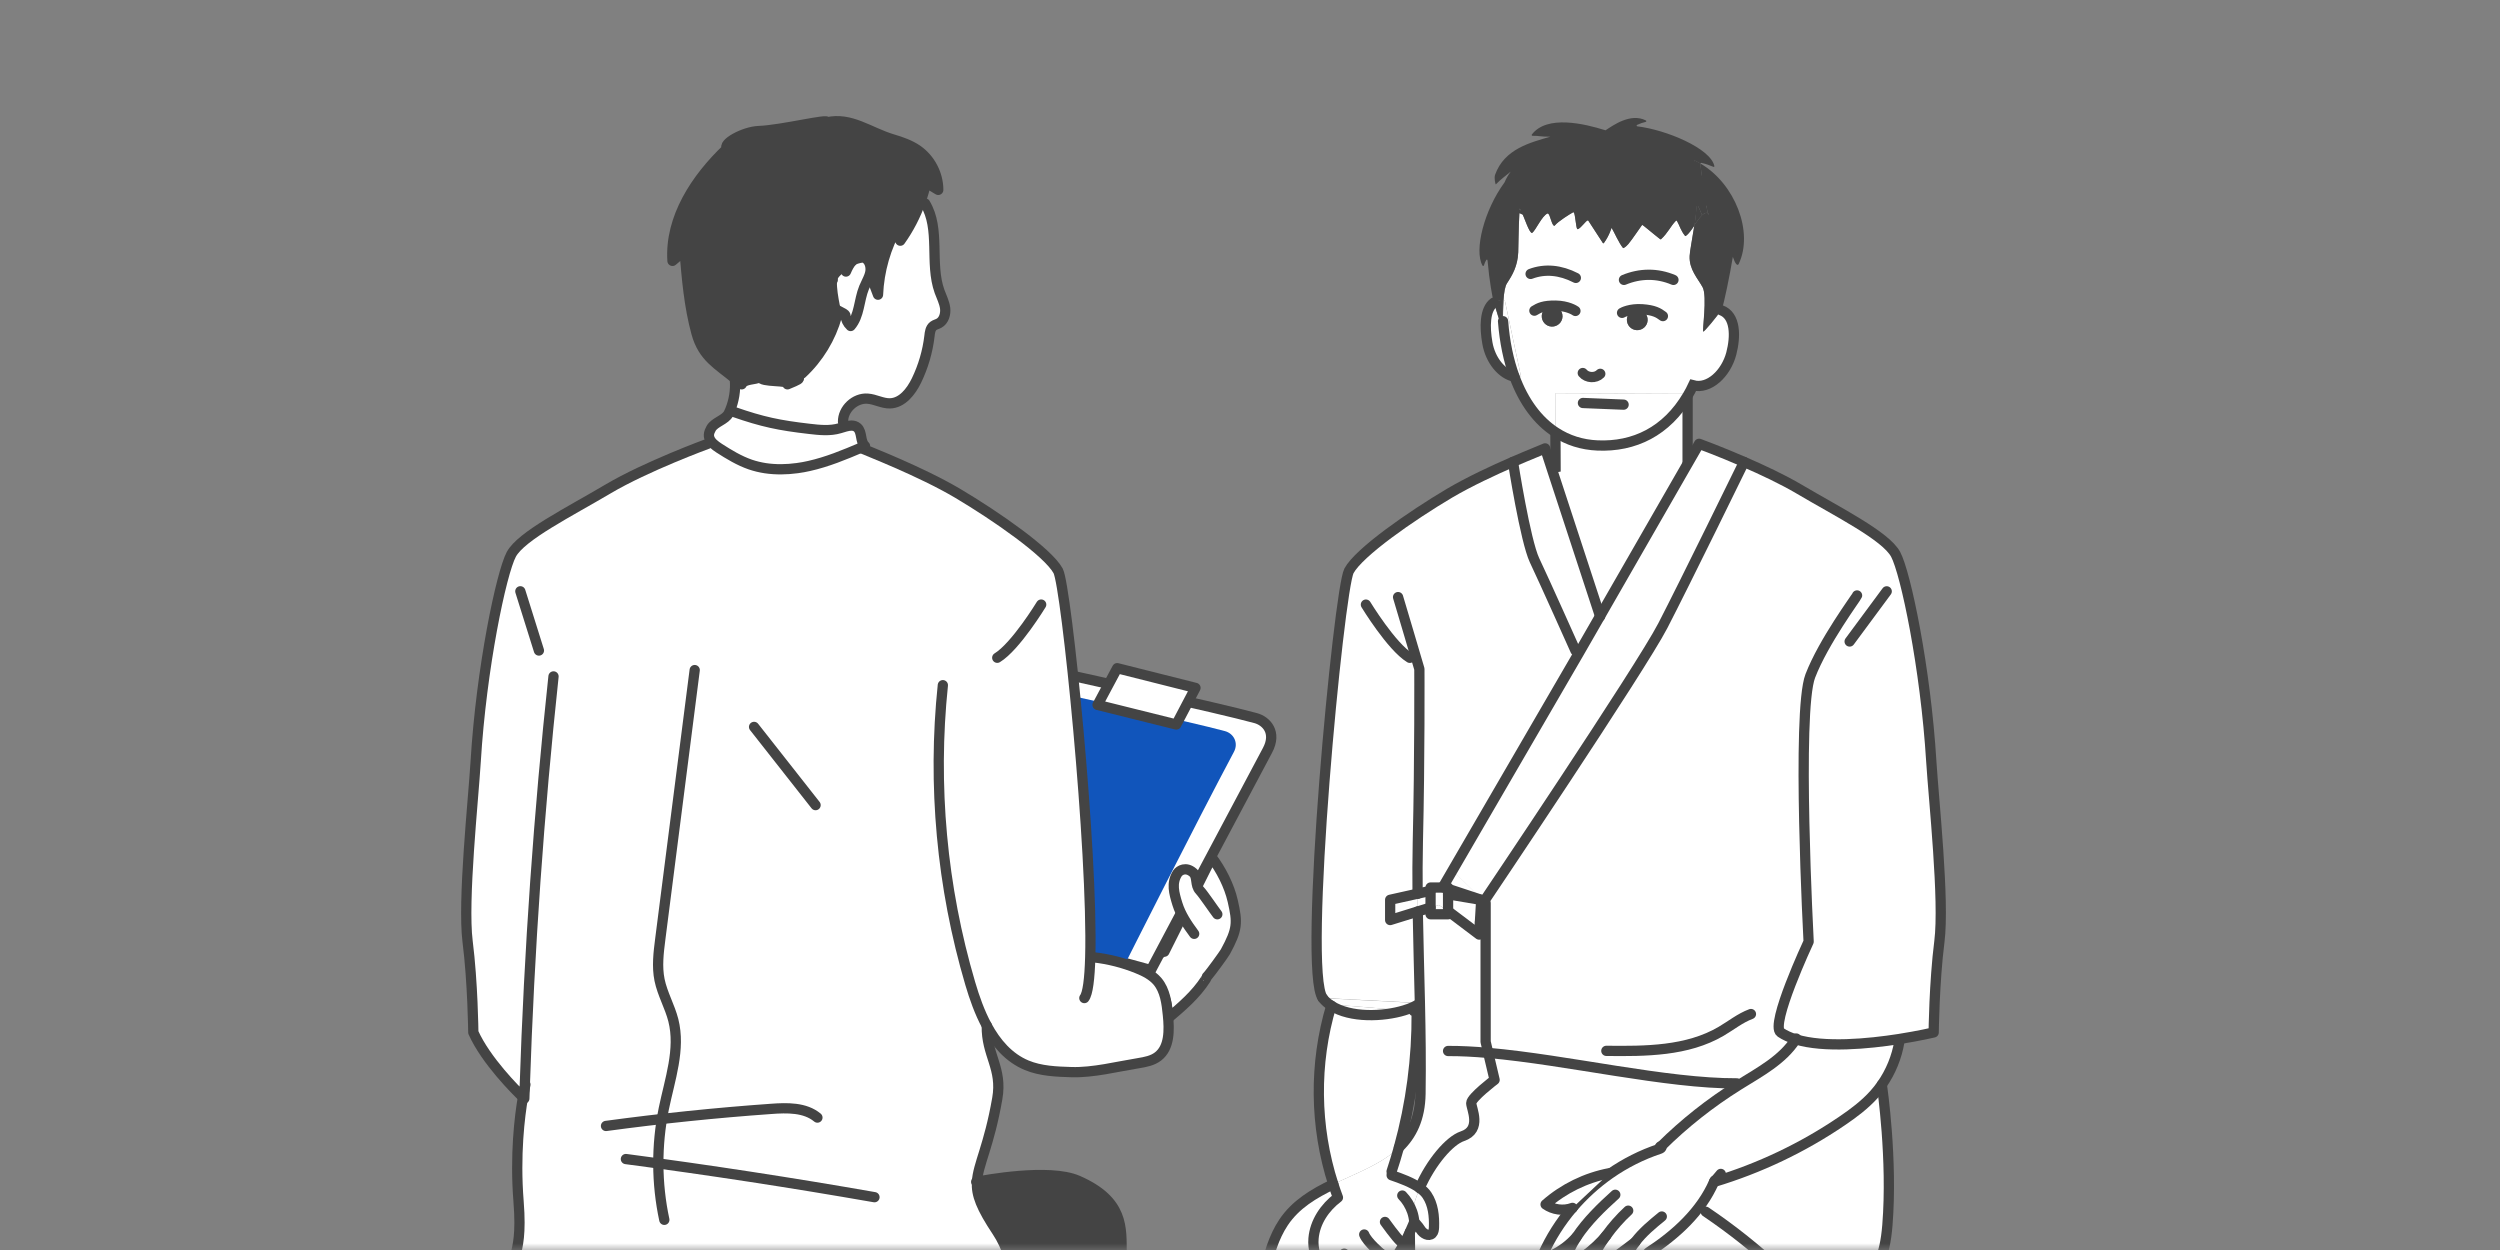 <svg width="184" height="92" viewBox="0 0 184 92" fill="none" xmlns="http://www.w3.org/2000/svg">
<rect x="0" y="0" width="184" height="92" fill="#808080" stroke="none"/>
<g clip-path="url(#clip0_10198_154993)">
<mask id="mask0_10198_154993" style="mask-type:alpha" maskUnits="userSpaceOnUse" x="0" y="0" width="184" height="93">
<rect y="0.01" width="184" height="92" fill="white"/>
</mask>
<g mask="url(#mask0_10198_154993)">
<path d="M109.543 77.496C115.367 78.009 122.628 79.762 127.828 79.737L127.925 79.884C125.88 81.163 123.975 82.667 122.262 84.366C122.281 84.366 122.291 84.38 122.296 84.4C122.306 84.483 122.208 84.532 122.13 84.556C120.836 84.986 119.61 85.606 118.487 86.387L118.453 86.338C116.715 86.67 115.075 87.471 113.746 88.638C114.288 89.024 115.05 89.146 115.729 88.892C114.84 89.932 114.098 91.099 113.541 92.359C113.434 92.598 113.986 92.505 114.225 92.393C114.909 92.07 115.529 91.602 116.027 91.035C115.621 91.655 115.304 92.314 115.128 93.003C115.856 93.184 117.423 91.885 118.214 90.933C117.696 91.641 117.257 92.407 116.905 93.213C116.852 93.33 116.803 93.467 116.862 93.579C116.979 93.814 117.33 93.682 117.54 93.52C118.312 92.91 119.586 92.017 120.357 91.411C119.811 92.129 119.435 93.018 119.488 93.921C120.323 93.389 120.782 93.174 121.305 92.363C121.349 92.359 121.397 92.31 121.349 92.29L121.305 92.363C121.305 92.363 121.261 92.363 121.251 92.334C121.226 92.256 121.305 92.192 121.368 92.148C123.36 90.845 125.196 89.165 126.148 86.988C129.493 85.982 132.686 84.459 135.576 82.496C136.426 81.924 137.251 81.3 137.934 80.538C138.135 80.313 138.325 80.079 138.496 79.83C138.525 80.035 139.292 85.352 138.906 90.161C138.515 95.068 136.514 93.672 133.032 97.949C132.442 98.677 131.616 105.102 131.616 105.102C130.948 105.771 127.891 106.884 125.176 107.655L117.042 107.948C112.526 107.011 106.979 105.195 106.979 105.195L105.134 104.96L103.762 104.78C103.762 104.565 103.82 93.691 103.762 90.713V90.689C103.962 90.254 104.084 89.937 104.084 89.937C104.084 89.937 104.372 90.21 104.553 90.503C104.733 90.796 105.158 91.035 105.397 90.791C105.51 90.674 105.529 90.498 105.539 90.337C105.573 89.517 105.485 88.648 105.021 87.964C104.89 87.774 104.714 87.598 104.499 87.447C105.334 85.543 106.696 83.946 107.643 83.629C109.108 83.14 108.298 81.597 108.298 81.187C108.298 80.777 110.016 79.478 110.016 79.478L109.547 77.491L109.543 77.496Z" fill="white"/>
<path d="M97.352 73.463L104.504 73.829C104.246 74.029 103.845 74.215 103.357 74.361L98.011 73.927L97.981 74.019C97.737 73.868 97.527 73.683 97.352 73.463Z" fill="white"/>
<path d="M120.533 22.771C120.113 22.752 119.751 23.079 119.737 23.504C119.717 23.924 120.044 24.28 120.469 24.3C120.894 24.319 121.25 23.992 121.265 23.567C121.28 23.143 120.957 22.786 120.533 22.771ZM115.001 23.304C115.015 22.884 114.693 22.523 114.268 22.508C113.848 22.488 113.492 22.816 113.472 23.24C113.453 23.665 113.78 24.021 114.205 24.036C114.63 24.051 114.986 23.729 115.001 23.304ZM112.755 17.137C113.028 16.942 113.472 15.882 113.888 15.702C113.902 15.697 113.922 15.697 113.936 15.707C114.102 15.834 114.156 16.419 114.356 16.6C114.376 16.62 114.41 16.61 114.425 16.59C114.674 16.278 115.552 15.736 115.767 15.619C115.792 15.609 115.821 15.609 115.836 15.633C115.938 15.804 115.982 16.663 116.07 16.829C116.08 16.854 116.104 16.864 116.129 16.854C116.363 16.766 116.724 16.224 116.851 16.209C116.871 16.209 116.885 16.214 116.895 16.229L117.964 17.874C117.984 17.904 118.023 17.904 118.043 17.874C118.482 17.269 118.594 16.732 118.614 16.766C118.809 17.083 119.136 17.865 119.454 18.245C119.473 18.265 119.644 18.177 119.834 17.957C120.093 17.664 120.84 16.541 120.855 16.541C120.918 16.541 121.426 17 122.183 17.596C122.202 17.606 122.232 17.606 122.246 17.596C122.749 17.137 122.94 16.649 123.34 16.239C123.36 16.214 123.404 16.219 123.418 16.248C123.623 16.605 123.696 16.952 124.009 17.342C124.024 17.362 124.053 17.372 124.077 17.352C124.282 17.21 124.497 16.893 124.712 16.576C124.57 17.508 124.37 18.534 124.361 18.846C124.317 19.842 124.956 20.491 125.317 21.151C125.679 21.81 125.264 24.451 125.371 24.417C125.464 24.388 126.353 23.348 126.665 22.845C127.749 23.24 127.744 24.778 127.412 26.043C127.031 27.503 125.776 28.689 124.605 28.372C124.483 28.631 124.346 28.88 124.209 29.119V28.987L114.473 28.948L114.483 31.829C113.17 30.974 112.14 29.578 111.461 27.737C111.627 27.766 111.788 27.771 111.954 27.742L110.748 22.078C110.719 22.078 110.689 22.078 110.66 22.078C110.694 21.556 110.768 21.072 110.914 20.853C111.329 20.223 111.7 19.569 111.744 18.573C111.759 18.192 111.768 16.742 111.827 15.716C111.861 15.638 111.9 15.565 111.934 15.492C112.213 16.014 112.525 17.122 112.765 17.152L112.755 17.137ZM117.779 27.512L116.49 27.454C116.797 27.825 117.437 27.859 117.779 27.512Z" fill="white"/>
<path d="M132.169 76.5C131.203 78.004 129.533 78.887 128.009 79.835C127.98 79.854 127.956 79.869 127.926 79.888L127.829 79.742C122.629 79.766 115.369 78.013 109.544 77.501L109.353 76.685V66.476L109.148 66.276L106.98 64.142L116.228 48.049L117.766 45.379L124.025 34.481H124.206V34.168L125.065 32.674C125.065 32.674 126.559 33.221 128.371 34.007C129.709 34.588 131.222 35.296 132.428 36.009C135.265 37.689 138.8 39.451 139.532 40.813C140.265 42.181 141.739 49.172 142.154 56.047C142.325 58.869 143.126 66.315 142.75 69.313C142.369 72.316 142.33 75.997 142.33 75.997C142.33 75.997 141.27 76.251 139.771 76.485C137.516 76.837 134.279 77.154 132.174 76.505L132.169 76.5Z" fill="white"/>
<path d="M120.357 91.41C119.586 92.015 118.311 92.909 117.54 93.519C117.335 93.68 116.978 93.812 116.861 93.578C116.802 93.465 116.856 93.329 116.905 93.211C117.261 92.406 117.701 91.644 118.214 90.931C117.423 91.888 115.855 93.187 115.128 93.001C115.304 92.308 115.621 91.649 116.026 91.034C115.523 91.6 114.908 92.064 114.225 92.391C113.99 92.503 113.434 92.596 113.541 92.357C114.098 91.102 114.84 89.935 115.728 88.89C116.534 87.943 117.462 87.099 118.482 86.386C119.6 85.604 120.826 84.984 122.124 84.555C122.203 84.525 122.295 84.477 122.29 84.398C122.29 84.379 122.276 84.364 122.256 84.364C123.97 82.665 125.874 81.161 127.92 79.882C127.949 79.863 127.974 79.848 128.003 79.828C129.526 78.881 131.196 77.998 132.163 76.494C134.267 77.138 137.509 76.826 139.76 76.474L139.789 76.65C139.604 77.787 139.155 78.881 138.495 79.828C138.325 80.073 138.134 80.312 137.934 80.536C137.25 81.298 136.425 81.918 135.576 82.494C132.685 84.462 129.492 85.98 126.148 86.986C125.196 89.164 123.36 90.843 121.368 92.147C121.299 92.191 121.226 92.254 121.25 92.332C121.26 92.357 121.28 92.362 121.304 92.362C120.787 93.168 120.328 93.382 119.488 93.919C119.434 93.016 119.81 92.127 120.357 91.41Z" fill="white"/>
<path d="M125.732 15.701C125.742 15.864 125.722 15.839 125.688 15.682C125.702 15.682 125.717 15.691 125.732 15.701Z" fill="#444444"/>
<path d="M125.69 15.682C125.559 15.634 125.422 15.702 125.275 15.839C125.139 15.497 124.992 15.175 124.831 14.877L124.68 11.781C124.846 11.859 125.007 11.942 125.163 12.035C125.158 12.489 125.554 15.077 125.69 15.678V15.682Z" fill="#444444"/>
<path d="M124.833 14.877C124.994 15.175 125.141 15.498 125.277 15.839C125.097 16.01 124.906 16.288 124.711 16.567C124.799 15.995 124.857 15.463 124.843 15.151L124.833 14.877Z" fill="#444444"/>
<path d="M124.209 28.979V29.11C122.657 31.757 120.269 32.909 117.569 32.792C116.422 32.743 115.387 32.411 114.479 31.82L114.469 28.939L124.204 28.979H124.209Z" fill="white"/>
<path d="M124.206 29.109V34.162L124.026 45.553L117.766 45.373L114.49 34.397L114.48 31.819C115.384 32.41 116.424 32.742 117.571 32.79C120.266 32.907 122.654 31.76 124.211 29.109H124.206Z" fill="white"/>
<path d="M124.023 34.47L124.204 34.157V34.47H124.023Z" fill="white"/>
<path d="M120.535 22.771C120.955 22.791 121.282 23.147 121.267 23.567C121.252 23.987 120.891 24.314 120.471 24.3C120.051 24.285 119.724 23.928 119.739 23.504C119.758 23.079 120.115 22.752 120.535 22.771Z" fill="#444444"/>
<path d="M116.492 27.454L117.781 27.513C117.439 27.859 116.8 27.825 116.492 27.454Z" fill="white"/>
<path d="M104.33 65.777L102.319 66.222V67.711L104.35 67.081C104.384 69.273 104.457 71.519 104.506 73.819L97.353 73.453C95.835 71.558 98.544 43.376 99.282 42.009C100.014 40.642 103.852 37.976 106.689 36.292C108.134 35.437 109.935 34.602 111.356 33.987C111.356 33.987 112.259 39.783 112.943 41.228C113.631 42.673 115.956 47.873 115.956 47.873L116.234 48.029L106.986 64.122L109.154 66.256L108.871 66.549L106.581 65.807V65.314H105.297V65.558L104.34 65.768L104.33 65.777Z" fill="white"/>
<path d="M114.269 22.509C114.694 22.528 115.016 22.885 115.001 23.305C114.982 23.724 114.625 24.052 114.206 24.037C113.786 24.022 113.458 23.661 113.473 23.241C113.488 22.821 113.844 22.494 114.269 22.509Z" fill="#444444"/>
<path d="M110.744 22.064L111.95 27.728C111.784 27.757 111.623 27.752 111.457 27.723C111.022 26.541 110.734 25.169 110.617 23.641C110.622 23.236 110.617 22.625 110.656 22.064C110.686 22.064 110.715 22.064 110.744 22.064Z" fill="white"/>
<path d="M126.296 15.068L124.67 11.787C124.836 11.865 124.997 11.948 125.153 12.041C125.153 12.006 125.188 11.982 125.217 11.987C125.559 12.06 125.827 12.168 126.11 12.28C126.145 12.294 126.189 12.265 126.179 12.226C125.905 10.918 122.634 9.555 120.5 9.297C120.447 9.292 120.442 9.214 120.486 9.194C120.701 9.092 120.925 9.013 121.13 8.969C121.174 8.96 121.184 8.891 121.14 8.867C120.012 8.286 118.718 9.233 118.181 9.58C118.171 9.59 118.157 9.59 118.147 9.585C116.609 9.101 113.85 8.442 112.742 9.902C112.713 9.936 112.742 9.995 112.791 9.995C113.269 9.985 113.474 10.078 114.104 10.058C112.649 10.493 110.726 10.942 110.037 12.866C109.954 13.1 110.062 13.598 110.096 13.569C110.462 13.183 110.77 12.988 111.189 12.631C110.999 12.88 110.848 13.149 110.735 13.422C109.251 15.439 108.47 18.417 109.114 19.55C109.139 19.589 109.197 19.584 109.212 19.54C109.329 19.179 109.466 18.945 109.49 19.233C109.612 20.658 109.847 21.928 109.944 22.265C109.944 22.27 109.944 22.279 109.949 22.289C110.11 22.172 110.306 22.099 110.55 22.084C110.584 22.079 110.618 22.079 110.657 22.079C110.691 21.557 110.765 21.073 110.911 20.854C111.326 20.224 111.697 19.569 111.741 18.573C111.756 18.193 111.766 16.742 111.824 15.717C111.829 15.585 111.834 15.458 111.844 15.346C111.873 15.385 111.902 15.439 111.932 15.492C112.21 16.015 112.522 17.123 112.762 17.153C113.035 16.957 113.479 15.898 113.894 15.717C113.909 15.712 113.929 15.712 113.943 15.722C114.109 15.849 114.163 16.435 114.363 16.616C114.383 16.635 114.417 16.625 114.431 16.606C114.68 16.293 115.559 15.751 115.774 15.634C115.799 15.624 115.828 15.624 115.842 15.649C115.94 15.82 115.989 16.679 116.077 16.845C116.087 16.869 116.111 16.879 116.135 16.869C116.37 16.782 116.731 16.24 116.858 16.225C116.878 16.225 116.892 16.23 116.902 16.244L117.971 17.89C117.991 17.919 118.03 17.919 118.049 17.89C118.489 17.284 118.601 16.747 118.621 16.782C118.816 17.099 119.143 17.88 119.46 18.261C119.48 18.28 119.651 18.193 119.841 17.973C120.1 17.68 120.847 16.557 120.862 16.557C120.925 16.557 121.433 17.016 122.19 17.611C122.209 17.621 122.239 17.621 122.253 17.611C122.756 17.153 122.947 16.664 123.347 16.254C123.366 16.23 123.41 16.235 123.425 16.264C123.63 16.62 123.703 16.967 124.016 17.358C124.03 17.377 124.06 17.387 124.084 17.367C124.289 17.226 124.504 16.909 124.719 16.591C124.807 16.02 124.865 15.488 124.851 15.175L126.311 15.087L126.296 15.068Z" fill="#444444"/>
<path d="M125.159 12.04C125.154 12.494 125.55 15.082 125.687 15.682C125.701 15.682 125.716 15.692 125.731 15.702C125.74 15.863 125.721 15.839 125.687 15.682C125.555 15.634 125.418 15.702 125.272 15.839C125.091 16.009 124.901 16.288 124.705 16.561C124.564 17.494 124.363 18.519 124.354 18.832C124.31 19.828 124.949 20.477 125.311 21.136C125.667 21.795 125.257 24.437 125.364 24.403C125.457 24.373 126.346 23.333 126.658 22.83C126.702 22.757 126.736 22.699 126.756 22.65C126.888 22.313 127.303 20.321 127.537 18.905C127.713 19.437 127.884 19.613 127.972 19.418C129.075 17.098 127.718 13.539 125.154 12.035L125.159 12.04Z" fill="#444444"/>
<path d="M110.551 22.069C110.585 22.064 110.619 22.064 110.658 22.064C110.624 22.625 110.624 23.236 110.619 23.641C110.595 23.343 110.575 23.041 110.565 22.733C110.561 22.572 110.556 22.411 110.556 22.25C110.556 22.191 110.556 22.132 110.556 22.069H110.551Z" fill="#444444"/>
<path d="M110.616 23.64C110.733 25.169 111.021 26.541 111.456 27.722C110.553 27.551 109.693 26.536 109.469 25.242C109.264 24.065 109.273 22.771 109.947 22.273C110.069 22.679 110.47 24.046 110.577 24.085C110.606 24.095 110.611 23.919 110.611 23.64H110.616Z" fill="white"/>
<path d="M110.567 22.734C110.577 23.041 110.597 23.349 110.621 23.642C110.621 23.92 110.611 24.101 110.587 24.086C110.479 24.047 110.079 22.68 109.957 22.275C110.118 22.158 110.313 22.084 110.558 22.07C110.558 22.128 110.558 22.187 110.558 22.25C110.558 22.412 110.562 22.573 110.567 22.734Z" fill="#444444"/>
<path d="M109.543 77.495L110.011 79.483C110.011 79.483 108.293 80.786 108.293 81.192C108.293 81.597 109.108 83.144 107.638 83.633C106.696 83.95 105.329 85.542 104.494 87.451C103.913 87.031 103.103 86.738 102.419 86.504C102.434 86.328 102.438 86.211 102.414 86.225C102.609 85.639 102.785 85.054 102.951 84.458C103.889 83.555 104.509 82.339 104.538 80.513C104.572 78.233 104.543 76.006 104.494 73.829C104.445 71.529 104.377 69.283 104.338 67.091L105.28 66.803V67.296H106.564V67.061L108.41 68.302L108.854 66.568L109.137 66.275L109.342 66.476V76.685L109.533 77.5L109.543 77.495Z" fill="white"/>
<path d="M108.864 66.563L108.42 68.296L106.574 67.056V65.821L108.864 66.563Z" fill="white"/>
<path d="M106.574 67.057V67.291H105.285V66.798L105.905 66.608L106.574 67.057Z" fill="white"/>
<path d="M106.574 65.821V67.056L105.905 66.607L105.285 66.797V65.567L105.593 65.499L106.574 65.821Z" fill="white"/>
<path d="M106.574 65.323V65.821L105.593 65.499L105.285 65.567V65.323H106.574Z" fill="white"/>
<path d="M105.023 87.964C105.482 88.648 105.57 89.517 105.541 90.337C105.531 90.498 105.512 90.679 105.399 90.791C105.155 91.035 104.73 90.791 104.555 90.503C104.374 90.21 104.086 89.937 104.086 89.937C104.066 89.678 104.013 89.429 103.93 89.18C104.057 88.594 104.257 88.008 104.501 87.452C104.711 87.603 104.892 87.774 105.023 87.969V87.964Z" fill="white"/>
<path d="M105.286 65.568V66.799L104.344 67.087C104.339 66.647 104.334 66.213 104.324 65.778L105.281 65.568H105.286Z" fill="white"/>
<path d="M104.348 67.086L102.316 67.716V66.227L104.328 65.782C104.333 66.217 104.338 66.651 104.348 67.091V67.086Z" fill="white"/>
<path d="M104.269 74.537C104.293 77.882 103.854 81.226 102.96 84.454C101.701 85.674 99.86 86.328 98.132 87.158C96.764 82.925 96.711 78.277 97.985 74.015C99.401 74.928 101.813 74.83 103.356 74.356L104.049 74.415C103.981 74.356 104.103 74.244 104.181 74.293C104.259 74.337 104.264 74.449 104.269 74.537Z" fill="white"/>
<path d="M103.93 89.179C103.813 89.687 103.754 90.195 103.764 90.688C103.549 91.156 103.247 91.757 102.91 92.27C102.797 92.436 102.251 92.499 102.055 92.558C101.865 92.616 101.645 92.27 101.645 92.27C101.645 92.27 101.504 93.041 101.201 93.241C100.923 93.427 100.298 93.519 100.185 93.275C100.18 93.241 100.176 93.207 100.166 93.173C100.166 93.212 100.166 93.246 100.185 93.275C100.273 93.749 100.171 94.037 99.78 94.354C99.58 94.52 99.292 94.52 99.038 94.476C97.563 94.227 96.548 92.636 96.675 91.151C96.777 89.945 97.5 88.871 98.472 88.139C98.35 87.817 98.237 87.485 98.13 87.158C99.858 86.328 101.699 85.673 102.959 84.453C102.793 85.048 102.617 85.634 102.421 86.22C102.446 86.206 102.441 86.323 102.426 86.498C103.11 86.733 103.92 87.026 104.501 87.446C104.257 88.002 104.057 88.588 103.93 89.174V89.179Z" fill="white"/>
<path d="M103.929 89.184C104.012 89.428 104.065 89.682 104.085 89.94C104.085 89.94 103.963 90.258 103.763 90.692C103.753 90.199 103.816 89.691 103.929 89.184Z" fill="white"/>
<path d="M103.763 90.711C103.821 93.689 103.763 104.563 103.763 104.778L93.08 103.406C93.08 103.406 91.698 94.129 94.462 89.979C95.35 88.646 96.703 87.845 98.128 87.157C98.231 87.489 98.348 87.816 98.47 88.138C97.499 88.871 96.776 89.945 96.673 91.151C96.546 92.635 97.562 94.227 99.037 94.476C99.29 94.52 99.578 94.515 99.779 94.354C100.169 94.036 100.272 93.748 100.184 93.275C100.291 93.519 100.921 93.426 101.199 93.24C101.507 93.035 101.644 92.269 101.644 92.269C101.644 92.269 101.863 92.615 102.054 92.557C102.249 92.498 102.796 92.435 102.908 92.269C103.25 91.756 103.548 91.156 103.763 90.687V90.711Z" fill="white"/>
<path d="M98.005 73.926L103.351 74.361C101.808 74.829 99.391 74.932 97.981 74.019L98.01 73.926H98.005Z" fill="white"/>
<path d="M117.769 45.364L114.19 34.441L113.721 33.001C113.59 33.069 112.623 33.44 111.358 33.992C109.937 34.607 108.136 35.447 106.691 36.297C103.859 37.976 100.021 40.647 99.284 42.014C98.546 43.381 95.842 71.558 97.355 73.457" fill="white"/>
<path d="M117.769 45.364L114.19 34.441L113.721 33.001C113.59 33.069 112.623 33.44 111.358 33.992C109.937 34.607 108.136 35.447 106.691 36.297C103.859 37.976 100.021 40.647 99.284 42.014C98.546 43.381 95.842 71.558 97.355 73.457" stroke="#444444" stroke-width="0.755" stroke-linecap="round" stroke-linejoin="round"/>
<path d="M114.48 31.814L114.49 34.392L114.188 34.446" stroke="#444444" stroke-width="0.755" stroke-miterlimit="10"/>
<path d="M124.207 34.158V29.109" stroke="#444444" stroke-width="0.755" stroke-miterlimit="10"/>
<path d="M125.184 107.658C127.893 106.887 130.955 105.774 131.624 105.105C131.624 105.105 132.449 98.675 133.04 97.952C136.521 93.675 138.523 95.071 138.913 90.164C139.299 85.355 138.532 80.038 138.503 79.833V79.828" stroke="#444444" stroke-width="0.755" stroke-linecap="round" stroke-linejoin="round"/>
<path d="M98.13 87.157C96.704 87.84 95.352 88.641 94.463 89.979C91.695 94.129 93.082 103.406 93.082 103.406L103.765 104.778L105.137 104.958L106.982 105.193C106.982 105.193 112.529 107.009 117.045 107.946C118.622 108.279 120.067 108.498 121.112 108.498C121.845 108.498 123.441 108.152 125.179 107.654" stroke="#444444" stroke-width="0.755" stroke-linecap="round" stroke-linejoin="round"/>
<path d="M104.348 67.086C104.382 69.278 104.455 71.524 104.504 73.824C104.553 76.001 104.582 78.228 104.548 80.508C104.518 82.334 103.898 83.55 102.961 84.453" stroke="#444444" stroke-width="0.755" stroke-linecap="round" stroke-linejoin="round"/>
<path d="M102.898 43.947C102.952 44.103 104.466 49.24 104.466 49.24C104.466 49.24 104.5 55.826 104.353 61.969C104.324 63.223 104.324 64.493 104.334 65.787" stroke="#444444" stroke-width="0.755" stroke-linecap="round" stroke-linejoin="round"/>
<path d="M103.762 90.688V90.712C103.82 93.69 103.762 104.564 103.762 104.778" stroke="#444444" stroke-width="0.755" stroke-linecap="round" stroke-linejoin="round"/>
<path d="M136.68 43.825C136.626 43.982 134.214 47.209 133.238 49.748C132.217 52.399 133.115 69.307 133.115 69.307C133.115 69.307 130.249 75.44 131.055 75.987C131.368 76.197 131.743 76.368 132.163 76.494C134.268 77.139 137.51 76.826 139.761 76.475C141.259 76.24 142.319 75.987 142.319 75.987C142.319 75.987 142.358 72.305 142.739 69.302C143.12 66.3 142.319 58.859 142.143 56.037C141.723 49.157 140.254 42.165 139.521 40.803C138.789 39.436 135.254 37.678 132.417 35.999C131.211 35.286 129.698 34.578 128.36 33.997C126.553 33.211 125.054 32.664 125.054 32.664L124.195 34.158L124.014 34.471L117.755 45.364L116.217 48.039L106.193 65.293L109.137 66.266L109.342 66.466V76.675L109.533 77.49L110.002 79.478C110.002 79.478 108.283 80.781 108.283 81.186C108.283 81.592 109.098 83.139 107.629 83.628C106.686 83.945 105.319 85.537 104.484 87.446" stroke="#444444" stroke-width="0.755" stroke-linecap="round" stroke-linejoin="round"/>
<path d="M138.862 43.523L136.133 47.214" stroke="#444444" stroke-width="0.755" stroke-linecap="round" stroke-linejoin="round"/>
<path d="M100.531 44.499C100.531 44.499 102.411 47.59 103.763 48.415" stroke="#444444" stroke-width="0.755" stroke-linecap="round" stroke-linejoin="round"/>
<path d="M109.948 22.274C109.27 22.772 109.265 24.066 109.47 25.243C109.694 26.537 110.554 27.552 111.457 27.723" stroke="#444444" stroke-width="0.755" stroke-miterlimit="10" stroke-linecap="round"/>
<path d="M111.932 15.477C111.897 15.551 111.854 15.624 111.824 15.702" stroke="#444444" stroke-width="0.755" stroke-miterlimit="10"/>
<path d="M110.625 23.641C110.742 25.169 111.03 26.541 111.465 27.723C112.143 29.564 113.174 30.96 114.487 31.814C115.39 32.405 116.43 32.737 117.578 32.786C120.273 32.903 122.66 31.756 124.218 29.105C124.36 28.87 124.491 28.621 124.613 28.358C125.785 28.675 127.035 27.488 127.421 26.029C127.753 24.764 127.758 23.226 126.674 22.831" stroke="#444444" stroke-width="0.755" stroke-miterlimit="10" stroke-linecap="round"/>
<path d="M122.39 23.265C122.063 23.021 121.746 22.826 120.867 22.762C119.969 22.704 119.437 22.992 119.383 23.026" stroke="#444444" stroke-width="0.755" stroke-miterlimit="10" stroke-linecap="round"/>
<path d="M112.93 22.865C113.276 22.65 113.613 22.484 114.492 22.494C115.39 22.509 115.898 22.846 115.952 22.885" stroke="#444444" stroke-width="0.755" stroke-miterlimit="10" stroke-linecap="round"/>
<path d="M123.166 20.599C121.97 20.092 120.71 20.106 119.523 20.599" stroke="#444444" stroke-width="0.755" stroke-miterlimit="10" stroke-linecap="round"/>
<path d="M112.652 20.16C113.697 19.764 114.835 19.862 115.982 20.453" stroke="#444444" stroke-width="0.755" stroke-miterlimit="10" stroke-linecap="round"/>
<path d="M116.492 27.454C116.8 27.825 117.439 27.859 117.781 27.513" stroke="#444444" stroke-width="0.755" stroke-miterlimit="10" stroke-linecap="round"/>
<path d="M116.504 29.66L119.497 29.782" stroke="#444444" stroke-width="0.755" stroke-miterlimit="10" stroke-linecap="round"/>
<path d="M109.258 66.287C109.258 66.287 120.735 49.23 122.381 46.056C124.026 42.877 128.362 34.001 128.362 34.001" stroke="#444444" stroke-width="0.755" stroke-linecap="round" stroke-linejoin="round"/>
<path d="M111.355 33.997C111.355 33.997 112.259 39.793 112.942 41.238C113.631 42.683 115.955 47.883 115.955 47.883" stroke="#444444" stroke-width="0.755" stroke-linecap="round" stroke-linejoin="round"/>
<path d="M125.543 89.183C127.496 90.501 129.342 91.976 131.06 93.587" stroke="#444444" stroke-width="0.755" stroke-linecap="round" stroke-linejoin="round"/>
<path d="M106.578 77.353C107.511 77.349 108.507 77.402 109.547 77.495C115.372 78.008 122.632 79.76 127.832 79.736" stroke="#444444" stroke-width="0.755" stroke-linecap="round" stroke-linejoin="round"/>
<path d="M118.227 77.343C121.122 77.377 124.183 77.368 126.678 75.903C127.411 75.473 128.075 74.931 128.87 74.633" stroke="#444444" stroke-width="0.755" stroke-linecap="round" stroke-linejoin="round"/>
<path d="M106.578 67.057L108.868 68.785L109.018 66.233L106.578 65.821" stroke="#444444" stroke-width="0.755" stroke-linecap="round" stroke-linejoin="round"/>
<path d="M105.285 65.566L104.328 65.776L102.316 66.225V67.715L104.348 67.085L105.285 66.797" stroke="#444444" stroke-width="0.755" stroke-linecap="round" stroke-linejoin="round"/>
<path d="M106.578 67.055V67.289H105.289V66.796V65.566V65.322H106.578V65.82V67.055Z" stroke="#444444" stroke-width="0.755" stroke-linecap="round" stroke-linejoin="round"/>
<path d="M132.206 76.436C132.206 76.436 132.177 76.48 132.162 76.504C131.196 78.008 129.526 78.891 128.003 79.839C127.973 79.858 127.949 79.873 127.92 79.892C125.874 81.172 123.97 82.675 122.256 84.374C122.222 84.409 122.187 84.443 122.148 84.477" stroke="#444444" stroke-width="0.755" stroke-linecap="round" stroke-linejoin="round"/>
<path d="M139.794 76.655C139.609 77.792 139.159 78.886 138.5 79.833C138.329 80.077 138.139 80.317 137.939 80.541C137.255 81.303 136.43 81.923 135.58 82.499C132.69 84.467 129.497 85.985 126.152 86.991C126.318 86.796 126.484 86.596 126.65 86.4" stroke="#444444" stroke-width="0.755" stroke-linecap="round" stroke-linejoin="round"/>
<path d="M104.047 74.413C103.979 74.355 104.101 74.243 104.179 74.291C104.257 74.335 104.262 74.448 104.267 74.536C104.291 77.88 103.852 81.225 102.959 84.452C102.793 85.048 102.617 85.634 102.421 86.219C102.446 86.205 102.441 86.322 102.426 86.498C103.11 86.732 103.92 87.025 104.501 87.445C104.711 87.596 104.892 87.767 105.024 87.963C105.483 88.646 105.571 89.515 105.541 90.335C105.532 90.497 105.512 90.677 105.4 90.79C105.156 91.034 104.731 90.79 104.555 90.501C104.374 90.209 104.086 89.935 104.086 89.935C104.086 89.935 103.964 90.252 103.764 90.687C103.549 91.156 103.247 91.756 102.91 92.269C102.797 92.435 102.251 92.498 102.055 92.557C101.865 92.616 101.645 92.269 101.645 92.269C101.645 92.269 101.504 93.04 101.201 93.24C100.923 93.426 100.298 93.519 100.185 93.275M100.185 93.275C100.166 93.245 100.161 93.211 100.166 93.172C100.176 93.206 100.18 93.24 100.185 93.275ZM100.185 93.275C100.273 93.748 100.171 94.036 99.78 94.354C99.58 94.52 99.292 94.52 99.038 94.476C97.563 94.227 96.548 92.635 96.675 91.151C96.777 89.945 97.5 88.871 98.472 88.138C98.35 87.816 98.237 87.484 98.13 87.157C96.763 82.924 96.709 78.276 97.983 74.013" stroke="#444444" stroke-width="0.755" stroke-linecap="round" stroke-linejoin="round"/>
<path d="M97.352 73.462C97.522 73.682 97.737 73.868 97.981 74.019C99.397 74.932 101.809 74.834 103.352 74.361C103.845 74.214 104.246 74.029 104.5 73.829" stroke="#444444" stroke-width="0.755" stroke-linecap="round" stroke-linejoin="round"/>
<path d="M115.736 88.895C114.848 89.935 114.105 91.102 113.549 92.362C113.441 92.601 113.993 92.508 114.232 92.396C114.916 92.073 115.536 91.605 116.034 91.038" stroke="#444444" stroke-width="0.755" stroke-linecap="round" stroke-linejoin="round"/>
<path d="M122.194 84.433C122.14 84.404 122.213 84.36 122.262 84.37C122.282 84.37 122.292 84.385 122.296 84.404C122.306 84.487 122.209 84.536 122.13 84.561C120.837 84.99 119.611 85.61 118.488 86.391C117.468 87.104 116.54 87.949 115.734 88.896" stroke="#444444" stroke-width="0.755" stroke-linecap="round" stroke-linejoin="round"/>
<path d="M118.886 87.934C117.881 88.837 116.807 89.877 116.035 91.044C115.63 91.664 115.312 92.323 115.137 93.012C115.864 93.193 117.431 91.894 118.222 90.942" stroke="#444444" stroke-width="0.755" stroke-linecap="round" stroke-linejoin="round"/>
<path d="M121.308 92.363C121.308 92.363 121.264 92.363 121.255 92.334C121.23 92.255 121.308 92.192 121.372 92.148C123.364 90.844 125.2 89.165 126.152 86.987C126.166 86.958 126.181 86.929 126.196 86.894" stroke="#444444" stroke-width="0.755" stroke-linecap="round" stroke-linejoin="round"/>
<path d="M121.305 92.362L121.349 92.289C121.398 92.308 121.349 92.358 121.305 92.362Z" stroke="#444444" stroke-width="0.755" stroke-linecap="round" stroke-linejoin="round"/>
<path d="M122.308 89.535C121.609 90.106 120.901 90.687 120.355 91.41C119.808 92.128 119.432 93.016 119.486 93.92C120.32 93.388 120.779 93.173 121.302 92.362" stroke="#444444" stroke-width="0.755" stroke-linecap="round" stroke-linejoin="round"/>
<path d="M119.836 89.105C119.24 89.657 118.703 90.267 118.225 90.926C118.22 90.926 118.215 90.931 118.215 90.936C117.697 91.644 117.258 92.41 116.906 93.216C116.853 93.333 116.804 93.47 116.863 93.582C116.98 93.817 117.331 93.685 117.541 93.524C118.313 92.913 119.587 92.02 120.358 91.414" stroke="#444444" stroke-width="0.755" stroke-linecap="round" stroke-linejoin="round"/>
<path d="M98.934 92.269C99.188 92.865 100.164 93.172 100.164 93.172" stroke="#444444" stroke-width="0.755" stroke-linecap="round" stroke-linejoin="round"/>
<path d="M103.207 87.992C103.529 88.324 103.778 88.734 103.935 89.179C104.018 89.423 104.071 89.677 104.091 89.935" stroke="#444444" stroke-width="0.755" stroke-linecap="round" stroke-linejoin="round"/>
<path d="M101.934 89.935C101.934 89.935 102.759 91.092 103.101 91.39" stroke="#444444" stroke-width="0.755" stroke-linecap="round" stroke-linejoin="round"/>
<path d="M100.406 90.859C100.616 91.406 101.646 92.275 101.646 92.275" stroke="#444444" stroke-width="0.755" stroke-linecap="round" stroke-linejoin="round"/>
<path d="M118.461 86.346C116.722 86.678 115.082 87.479 113.754 88.646C114.296 89.032 115.058 89.154 115.736 88.9" fill="white"/>
<path d="M118.461 86.346C116.722 86.678 115.082 87.479 113.754 88.646C114.296 89.032 115.058 89.154 115.736 88.9" stroke="#444444" stroke-width="0.755" stroke-linecap="round" stroke-linejoin="round"/>
<path d="M89.18 63.096C89.874 64.028 90.469 65.176 90.728 66.308C91.094 67.91 91.089 68.393 90.191 70.043C90.079 70.249 89.083 71.606 88.926 71.777C88.697 72.026 88.926 71.777 88.746 72.065C88.013 73.217 86.954 74.111 85.914 74.99C85.953 74.916 86.187 72.363 83.746 71.387" fill="white"/>
<path d="M89.18 63.096C89.874 64.028 90.469 65.176 90.728 66.308C91.094 67.91 91.089 68.393 90.191 70.043C90.079 70.249 89.083 71.606 88.926 71.777C88.697 72.026 88.926 71.777 88.746 72.065C88.013 73.217 86.954 74.111 85.914 74.99C85.953 74.916 86.187 72.363 83.746 71.387C83.99 70.898 85.455 70.043 85.699 70.043L89.18 63.096Z" stroke="#444444" stroke-width="0.755" stroke-linecap="round" stroke-linejoin="round"/>
<path d="M78.984 49.752C78.984 49.752 89.657 52.098 92.42 52.853C93.192 53.064 93.999 53.892 93.288 55.226C89.996 61.404 84.703 71.399 84.703 71.399L80.393 70.216" fill="white"/>
<path d="M78.984 49.752C78.984 49.752 89.657 52.098 92.42 52.853C93.192 53.064 93.999 53.892 93.288 55.226C89.996 61.404 84.703 71.399 84.703 71.399L80.393 70.216" stroke="#444444" stroke-width="0.76" stroke-linecap="round" stroke-linejoin="round"/>
<path d="M78.047 51.033C78.047 51.033 87.775 53.16 90.154 53.809C90.819 53.991 91.162 54.689 90.819 55.334C87.984 60.654 82.831 70.894 82.831 70.894L79.359 70.055" fill="#1155BB"/>
<path d="M38.626 80.036C38.617 80.309 38.607 80.583 38.597 80.856C38.597 80.856 38.558 80.822 38.49 80.753C38.25 82.15 37.894 84.996 38.167 88.439C38.558 93.346 37.064 91.685 38.651 95.074C39.046 95.918 35.321 105.571 35.321 105.571C36.307 106.562 42.957 107.388 45.623 107.539C45.911 107.554 46.15 107.563 46.331 107.563L49.495 94.498L50.369 107.637L55.691 107.192L72.135 105.82L75.157 105.566C75.157 105.566 76.168 94.81 73.4 90.66C72.208 88.873 71.847 87.945 71.906 86.979C71.984 85.699 72.799 84.347 73.4 80.856C73.79 78.61 72.579 77.658 72.628 75.485C73.317 76.764 74.244 77.844 75.563 78.395C76.593 78.83 77.745 78.869 78.863 78.903C80.46 78.957 82.208 78.498 83.79 78.244C84.297 78.161 84.825 78.063 85.23 77.751C86.094 77.092 86.07 75.803 85.962 74.719C85.874 73.835 85.762 72.897 85.191 72.219C84.805 71.765 84.258 71.491 83.712 71.272C82.681 70.852 81.593 70.569 80.484 70.451L80.25 70.442C80.46 62.708 78.497 43.139 77.887 42.011C77.154 40.644 73.317 37.978 70.48 36.293C67.751 34.677 63.732 33.134 63.449 32.998L63.42 32.929C62.16 33.466 60.886 33.994 59.553 34.291C59.27 34.355 58.982 34.409 58.689 34.448C57.903 34.555 57.107 34.57 56.33 34.453C55.959 34.394 55.588 34.306 55.232 34.184C54.412 33.901 53.664 33.447 52.937 32.978C52.781 32.876 52.62 32.763 52.483 32.631L52.107 32.661C52.107 32.661 47.581 34.316 44.749 35.995C41.912 37.675 38.377 39.438 37.645 40.8C36.913 42.167 35.438 49.159 35.023 56.033C34.852 58.855 34.051 66.301 34.427 69.299C34.808 72.302 34.847 75.983 34.847 75.983C35.77 78.053 37.982 80.255 38.495 80.749C38.548 80.431 38.597 80.182 38.631 80.031L38.626 80.036Z" fill="white"/>
<path d="M53.53 10.938C51.236 13.121 49.302 16.046 49.507 19.205L50.391 18.458C50.562 20.498 50.733 22.554 51.275 24.531C51.768 26.304 52.837 26.811 54.145 27.9C54.292 28.022 54.443 28.154 54.6 28.291C54.819 27.861 55.566 27.988 55.977 27.749C55.957 28.183 58.218 27.934 57.968 28.291C59.668 27.588 58.066 28.174 59.262 26.773C59.184 27.017 59.106 27.266 59.028 27.505C60.258 26.362 61.162 24.878 61.611 23.262C61.611 23.262 61.059 21.055 61.289 20.44C61.508 19.844 62.666 19.234 62.739 19.2C62.959 18.98 63.286 18.853 63.578 18.951C63.974 19.092 64.125 19.585 64.057 20C64.037 20.103 64.008 20.206 63.974 20.303L64.111 20.323C64.282 20.777 64.453 21.231 64.628 21.69C64.701 19.922 65.204 18.174 66.083 16.641C66.142 16.998 66.205 17.359 66.269 17.715C66.894 16.837 67.397 15.87 67.758 14.849C67.924 14.386 68.061 13.917 68.163 13.433C68.466 13.614 68.759 13.79 69.062 13.975C69.062 12.828 68.471 11.695 67.528 11.041C66.982 10.665 66.347 10.445 65.707 10.255C63.979 9.737 62.622 8.6 60.864 9.005C61.132 8.673 57.607 9.576 55.845 9.645C54.727 9.689 53.125 10.602 53.526 10.934L53.53 10.938Z" fill="#444444"/>
<path d="M52.188 32.001C52.179 32.245 52.306 32.46 52.486 32.636C52.618 32.768 52.784 32.885 52.94 32.983C53.673 33.452 54.42 33.906 55.235 34.189C55.592 34.311 55.963 34.399 56.334 34.457H58.692C58.985 34.413 59.273 34.36 59.556 34.296C60.889 33.998 62.163 33.471 63.423 32.934L63.677 32.827C63.301 32.499 63.487 31.806 63.116 31.474C62.989 31.362 62.837 31.323 62.676 31.323C62.398 31.323 62.09 31.44 61.817 31.518C61.089 31.733 60.318 31.65 59.571 31.562C57.369 31.308 56.119 31.044 54.024 30.317L53.741 30.195C53.707 30.273 53.678 30.346 53.639 30.419C53.409 30.903 52.599 31.064 52.345 31.533C52.267 31.679 52.188 31.835 52.184 32.001H52.188Z" fill="white"/>
<path d="M53.739 30.195L54.022 30.317C56.117 31.049 57.367 31.308 59.569 31.562C60.316 31.65 61.092 31.733 61.815 31.518C62.093 31.44 62.401 31.323 62.674 31.323L62.049 31.04C62.039 30.107 62.928 29.267 63.856 29.335C64.412 29.38 64.935 29.697 65.496 29.682C66.404 29.668 67.059 28.818 67.454 28.003C67.957 26.972 68.284 25.859 68.411 24.727C68.441 24.453 68.48 24.15 68.694 23.984C68.817 23.892 68.973 23.862 69.105 23.789C69.485 23.589 69.622 23.096 69.564 22.666C69.505 22.236 69.3 21.846 69.153 21.445C68.406 19.366 69.236 16.856 68.089 14.966L67.757 14.849C67.391 15.865 66.893 16.831 66.268 17.715C66.209 17.359 66.146 16.997 66.082 16.641C65.203 18.174 64.701 19.922 64.627 21.689C64.456 21.235 64.285 20.781 64.11 20.322L63.973 20.303C63.866 20.596 63.705 20.874 63.587 21.162C63.206 22.095 63.255 23.223 62.601 23.984C62.381 23.784 62.245 23.501 62.215 23.203L61.61 23.262C61.156 24.878 60.252 26.362 59.027 27.505C59.105 27.261 59.183 27.016 59.261 26.772C58.065 28.174 59.667 27.588 57.968 28.291C58.217 27.934 55.956 28.183 55.975 27.749C55.56 27.993 54.818 27.866 54.599 28.291C54.442 28.149 54.296 28.022 54.145 27.9L54.091 27.968C54.145 28.725 54.022 29.492 53.734 30.19L53.739 30.195Z" fill="white"/>
<path d="M71.912 86.979C71.854 87.945 72.22 88.873 73.406 90.66C76.175 94.81 75.164 105.566 75.164 105.566L72.142 105.82C72.117 109.262 72.386 111.713 73.157 115.068L81.702 116.181C81.609 112.07 81.692 107.959 81.941 103.853C81.941 103.853 82.59 95.621 82.561 92.261C82.546 90.401 82.756 88.38 79.338 86.891C77.229 85.973 72.439 86.871 71.907 86.974L71.912 86.979Z" fill="#444444"/>
<path d="M72.628 75.485C72.584 77.658 73.795 78.605 73.399 80.856C72.794 84.347 71.978 85.699 71.905 86.978C71.846 87.945 72.213 88.873 73.399 90.66C76.168 94.81 75.157 105.566 75.157 105.566L72.135 105.82L55.69 107.192L50.368 107.636L49.494 94.497L46.33 107.563C46.15 107.563 45.91 107.553 45.622 107.539C42.957 107.387 36.307 106.562 35.32 105.571C35.32 105.571 39.051 95.918 38.65 95.073C37.063 91.69 38.557 93.345 38.167 88.438C37.893 84.996 38.25 82.15 38.489 80.753C38.543 80.436 38.592 80.187 38.626 80.035C38.655 79.899 38.67 79.825 38.67 79.825" stroke="#444444" stroke-width="0.755" stroke-linecap="round" stroke-linejoin="round"/>
<path d="M52.095 32.661C52.095 32.661 47.569 34.316 44.737 35.996C41.901 37.675 38.366 39.438 37.633 40.8C36.901 42.167 35.426 49.159 35.011 56.034C34.84 58.856 34.04 66.302 34.416 69.299C34.797 72.302 34.836 75.984 34.836 75.984C35.758 78.054 37.97 80.256 38.483 80.749C38.551 80.817 38.59 80.852 38.59 80.852C38.6 80.578 38.61 80.305 38.62 80.031C38.952 69.929 39.66 59.837 40.739 49.784" stroke="#444444" stroke-width="0.755" stroke-linecap="round" stroke-linejoin="round"/>
<path d="M38.297 43.519L39.664 47.879" stroke="#444444" stroke-width="0.755" stroke-linecap="round" stroke-linejoin="round"/>
<path d="M76.631 44.496C76.631 44.496 74.751 47.586 73.398 48.411" stroke="#444444" stroke-width="0.755" stroke-linecap="round" stroke-linejoin="round"/>
<path d="M72.131 105.82C72.106 109.262 72.375 111.713 73.146 115.068L81.691 116.181C81.598 112.07 81.681 107.959 81.93 103.853C81.93 103.853 82.579 95.621 82.55 92.261C82.535 90.401 82.745 88.38 79.328 86.891C77.218 85.973 72.429 86.871 71.897 86.974C71.862 86.979 71.848 86.983 71.848 86.983" stroke="#444444" stroke-width="0.755" stroke-linecap="round" stroke-linejoin="round"/>
<path d="M68.087 14.972C69.234 16.861 68.404 19.371 69.151 21.451C69.298 21.856 69.503 22.247 69.561 22.671C69.615 23.101 69.478 23.594 69.102 23.794C68.971 23.868 68.814 23.897 68.692 23.99C68.477 24.156 68.438 24.458 68.409 24.732C68.277 25.865 67.95 26.978 67.452 28.008C67.056 28.823 66.397 29.668 65.494 29.688C64.933 29.697 64.415 29.38 63.854 29.341C62.926 29.273 62.032 30.112 62.047 31.045" stroke="#444444" stroke-width="0.755" stroke-linecap="round" stroke-linejoin="round"/>
<path d="M61.288 20.605C61.044 19.629 63.29 18.857 63.583 18.96C63.978 19.101 64.13 19.595 64.061 20.01C64.042 20.112 64.013 20.215 63.978 20.312C63.871 20.605 63.71 20.884 63.593 21.172C63.212 22.104 63.261 23.232 62.606 23.994C62.387 23.794 62.25 23.51 62.221 23.212C62.206 23.037 61.23 22.724 61.288 22.558" fill="white"/>
<path d="M61.288 20.605C61.044 19.629 63.29 18.857 63.583 18.96C63.978 19.101 64.13 19.595 64.061 20.01C64.042 20.112 64.013 20.215 63.978 20.312C63.871 20.605 63.71 20.884 63.593 21.172C63.212 22.104 63.261 23.232 62.606 23.994C62.387 23.794 62.25 23.51 62.221 23.212C62.206 23.037 61.23 22.724 61.288 22.558" stroke="#444444" stroke-width="0.755" stroke-linecap="round" stroke-linejoin="round"/>
<path d="M62.262 19.986C62.384 19.707 62.516 19.419 62.735 19.205" stroke="#444444" stroke-width="0.755" stroke-linecap="round" stroke-linejoin="round"/>
<path d="M64.104 20.323C64.275 20.777 64.446 21.231 64.621 21.69C64.695 19.922 65.198 18.174 66.076 16.641C66.135 16.998 66.198 17.359 66.262 17.715C66.887 16.837 67.39 15.87 67.751 14.849C67.917 14.386 68.054 13.917 68.156 13.433C68.459 13.614 68.752 13.79 69.055 13.975C69.055 12.828 68.464 11.695 67.522 11.041C66.975 10.665 66.34 10.445 65.701 10.255C63.972 9.737 62.615 8.6 60.857 9.005C61.126 8.673 57.6 9.576 55.838 9.645C54.72 9.689 53.118 10.602 53.519 10.934C51.224 13.116 49.29 16.041 49.495 19.2L50.379 18.453C50.55 20.494 50.721 22.549 51.263 24.526C51.756 26.299 52.825 26.807 54.134 27.895C54.28 28.017 54.432 28.149 54.588 28.286C54.808 27.856 55.555 27.983 55.965 27.744C55.945 28.179 58.206 27.93 57.957 28.286C59.656 27.583 58.054 28.169 59.251 26.768C59.173 27.012 59.094 27.261 59.016 27.5C60.247 26.358 61.15 24.873 61.599 23.257C61.599 23.257 61.047 21.05 61.277 20.435C61.497 19.839 62.654 19.229 62.727 19.195" stroke="#444444" stroke-width="0.755" stroke-linecap="round" stroke-linejoin="round"/>
<path d="M54.012 30.318C56.107 31.05 57.357 31.309 59.559 31.563C60.306 31.651 61.082 31.734 61.805 31.519C62.083 31.441 62.391 31.323 62.664 31.323C62.825 31.323 62.976 31.363 63.103 31.475C63.474 31.807 63.289 32.495 63.665 32.827L63.411 32.935C62.151 33.472 60.877 33.999 59.544 34.297C59.261 34.361 58.973 34.414 58.68 34.453C57.894 34.561 57.098 34.575 56.322 34.458C55.95 34.4 55.579 34.312 55.223 34.19C54.403 33.906 53.656 33.452 52.928 32.984C52.772 32.881 52.611 32.769 52.474 32.637C52.294 32.461 52.166 32.246 52.176 32.002C52.181 31.836 52.259 31.68 52.337 31.534C52.591 31.065 53.402 30.904 53.631 30.42C53.666 30.347 53.7 30.274 53.734 30.196C54.022 29.493 54.149 28.726 54.09 27.974" stroke="#444444" stroke-width="0.755" stroke-linecap="round" stroke-linejoin="round"/>
<path d="M80.482 70.458C81.59 70.58 82.679 70.858 83.709 71.278C84.256 71.498 84.803 71.776 85.189 72.225C85.76 72.904 85.872 73.841 85.96 74.725C86.067 75.809 86.092 77.093 85.228 77.757C84.822 78.07 84.295 78.167 83.787 78.25C82.205 78.504 80.457 78.958 78.861 78.909C77.743 78.875 76.591 78.831 75.56 78.402C74.242 77.85 73.314 76.766 72.626 75.492C72.103 74.52 71.718 73.431 71.41 72.386C69.316 65.292 68.627 57.788 69.394 50.43" stroke="#444444" stroke-width="0.755" stroke-linecap="round" stroke-linejoin="round"/>
<path d="M80.781 51.881L82.225 49.179L87.988 50.63L86.574 53.323L80.781 51.881Z" fill="white" stroke="#444444" stroke-width="0.755" stroke-linecap="round" stroke-linejoin="round"/>
<path d="M51.13 49.318C50.285 55.919 49.44 62.52 48.596 69.117C48.469 70.117 48.342 71.138 48.542 72.124C48.752 73.149 49.299 74.077 49.557 75.088C50.099 77.226 49.299 79.443 48.854 81.606C48.308 84.296 48.317 87.094 48.894 89.779" stroke="#444444" stroke-width="0.755" stroke-linecap="round" stroke-linejoin="round"/>
<path d="M55.5 53.501C57.009 55.419 58.517 57.338 60.026 59.257" stroke="#444444" stroke-width="0.755" stroke-linecap="round" stroke-linejoin="round"/>
<path d="M44.602 82.87C48.635 82.323 52.682 81.903 56.739 81.615C57.926 81.527 59.249 81.493 60.162 82.254" stroke="#444444" stroke-width="0.755" stroke-linecap="round" stroke-linejoin="round"/>
<path d="M46.066 85.306C52.184 86.111 58.282 87.049 64.361 88.113" stroke="#444444" stroke-width="0.755" stroke-linecap="round" stroke-linejoin="round"/>
<path d="M87.891 68.73C87.388 68.051 86.905 67.338 86.656 66.533C86.407 65.727 86.202 64.995 86.656 64.282C86.803 64.061 87.279 63.763 87.809 64.222C88.17 64.535 87.93 65.146 88.311 65.542C88.555 65.796 89.375 67.011 89.595 67.29" fill="white"/>
<path d="M87.891 68.73C87.388 68.051 86.905 67.338 86.656 66.533C86.407 65.727 86.202 64.995 86.656 64.282C86.803 64.061 87.279 63.763 87.809 64.222C88.17 64.535 87.93 65.146 88.311 65.542C88.555 65.796 89.375 67.011 89.595 67.29" stroke="#444444" stroke-width="0.755" stroke-linecap="round" stroke-linejoin="round"/>
<path d="M63.441 33.005C63.725 33.142 67.748 34.689 70.472 36.301C73.304 37.98 77.142 40.651 77.879 42.018C78.489 43.151 80.457 62.715 80.242 70.449C80.198 72.041 80.061 73.134 79.808 73.457" stroke="#444444" stroke-width="0.755" stroke-linecap="round" stroke-linejoin="round"/>
</g>
</g>
<defs>
<clipPath id="clip0_10198_154993">
<rect width="184" height="92" fill="white"/>
</clipPath>
</defs>
</svg>
